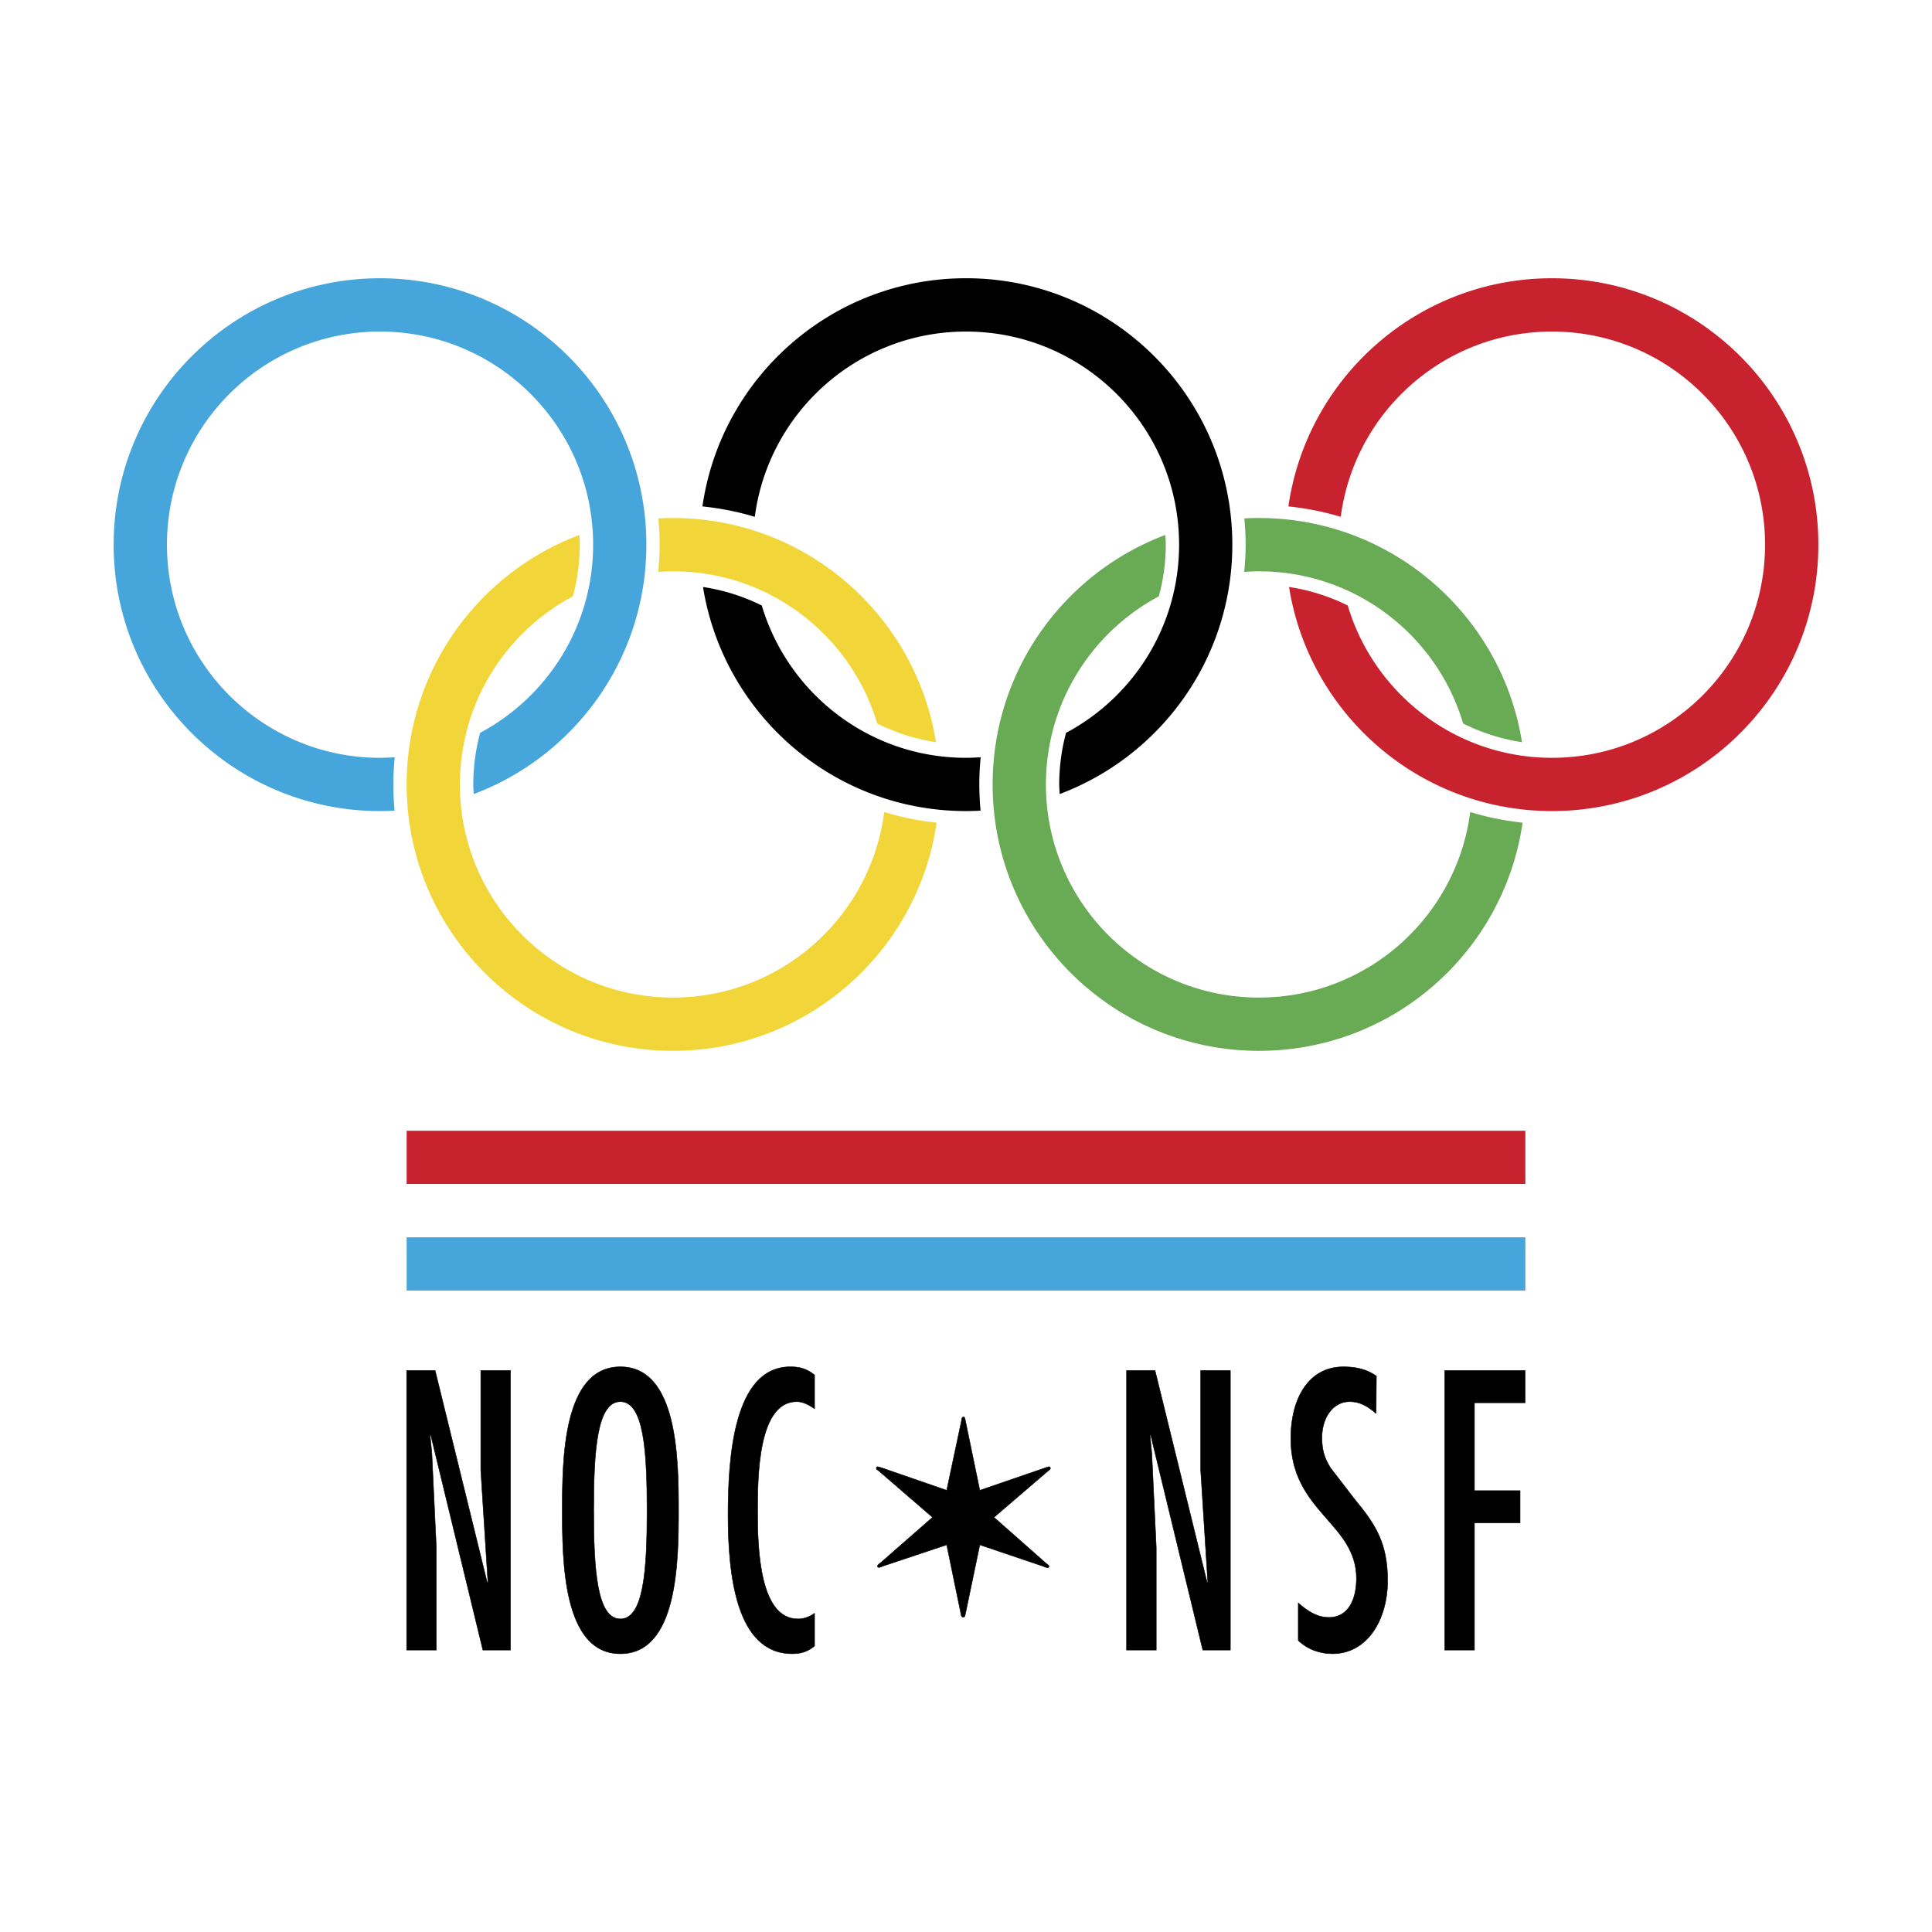 <svg xmlns="http://www.w3.org/2000/svg" width="2500" height="2500" viewBox="0 0 192.756 192.756"><g fill-rule="evenodd" clip-rule="evenodd"><path fill="#fff" d="M0 0h192.756v192.756H0V0z"/><path d="M39.245 78.264c0-.917.052-1.824.134-2.714a22.9 22.9 0 0 1-1.463.058c-11.744 0-21.259-9.522-21.259-21.264 0-11.746 9.515-21.263 21.259-21.263 11.74 0 21.261 9.517 21.261 21.263 0 8.132-4.567 15.189-11.271 18.769a19.806 19.806 0 0 0-.687 5.152c0 .323.031.641.047.958 10.062-3.781 17.223-13.491 17.223-24.879 0-14.679-11.896-26.582-26.573-26.582-14.676 0-26.577 11.903-26.577 26.582 0 14.68 11.901 26.577 26.577 26.577.49 0 .975-.015 1.453-.041a29.006 29.006 0 0 1-.124-2.616z" fill="#46a5db"/><path d="M154.84 27.761c-13.379 0-24.447 9.892-26.297 22.765 1.797.187 3.547.53 5.225 1.041 1.359-10.429 10.271-18.487 21.072-18.487 11.738 0 21.26 9.517 21.26 21.263 0 11.742-9.521 21.264-21.26 21.264-9.629 0-17.76-6.413-20.375-15.196a19.818 19.818 0 0 0-5.859-1.848c2.021 12.673 12.996 22.357 26.234 22.357 14.678 0 26.578-11.897 26.578-26.577 0-14.678-11.9-26.582-26.578-26.582z" fill="#c9222f"/><path d="M88.222 81.015c-1.35 10.444-10.271 18.512-21.078 18.512-11.74 0-21.259-9.521-21.259-21.263 0-8.132 4.567-15.19 11.27-18.769a19.78 19.78 0 0 0 .693-5.152c0-.328-.027-.646-.042-.969-10.067 3.781-17.234 13.498-17.234 24.89 0 14.679 11.896 26.578 26.572 26.578 13.38 0 24.447-9.894 26.301-22.765a27.562 27.562 0 0 1-5.223-1.062zM67.144 57.001c9.63 0 17.761 6.401 20.375 15.184a19.712 19.712 0 0 0 5.864 1.865c-2.015-12.673-12.995-22.368-26.239-22.368-.49 0-.979.015-1.463.042.083.866.134 1.735.134 2.62 0 .917-.056 1.819-.14 2.714a19.31 19.31 0 0 1 1.469-.057z" fill="#f2d639"/><path d="M146.684 81.015c-1.348 10.444-10.266 18.512-21.072 18.512-11.744 0-21.26-9.521-21.26-21.263 0-8.132 4.562-15.19 11.266-18.769a19.78 19.78 0 0 0 .691-5.152c0-.328-.023-.646-.041-.969-10.066 3.781-17.232 13.498-17.232 24.89 0 14.679 11.9 26.578 26.576 26.578 13.381 0 24.443-9.894 26.297-22.765a27.662 27.662 0 0 1-5.225-1.062zM125.611 57.001c9.625 0 17.756 6.401 20.369 15.184a19.709 19.709 0 0 0 5.871 1.865c-2.021-12.673-13.002-22.368-26.24-22.368-.494 0-.979.015-1.463.042.078.866.131 1.735.131 2.62 0 .917-.059 1.819-.141 2.714.485-.037.973-.057 1.473-.057z" fill="#69aa55"/><path d="M97.707 78.264c0-.917.047-1.824.135-2.714a22.93 22.93 0 0 1-1.464.058c-9.629 0-17.759-6.413-20.374-15.196a19.868 19.868 0 0 0-5.864-1.848C72.166 71.237 83.139 80.92 96.377 80.92c.49 0 .974-.015 1.455-.041a28.965 28.965 0 0 1-.125-2.615zM96.377 33.08c11.74 0 21.261 9.517 21.261 21.263 0 8.132-4.568 15.195-11.277 18.773a19.807 19.807 0 0 0-.682 5.147c0 .323.031.641.047.958 10.062-3.781 17.223-13.491 17.223-24.879 0-14.679-11.895-26.582-26.572-26.582-13.379 0-24.447 9.892-26.295 22.765 1.797.187 3.546.53 5.224 1.041 1.36-10.428 10.27-18.486 21.071-18.486z"/><path stroke="#000" stroke-width=".047" stroke-miterlimit="2.613" d="M43.087 145.023l.443 9.356v10.246h-2.958v-27.889h2.839l5.208 21.196.062-.075-.713-11.171v-9.95h2.963v27.889h-2.755l-5.208-21.492-.058.078.177 1.812zM67.697 150.68c0 5.033-.062 14.314-5.802 14.314-5.74 0-5.796-9.281-5.796-14.314 0-5.031.056-14.312 5.796-14.312 5.739-.001 5.802 9.28 5.802 14.312zm-8.465 0c0 5.92.324 10.84 2.662 10.84s2.662-4.92 2.662-10.84c0-5.916-.323-10.838-2.662-10.838s-2.662 4.922-2.662 10.838zM81.269 140.543c-.557-.369-1.14-.701-1.776-.701-3.884 0-3.911 7.547-3.911 11.027 0 3.697.219 10.65 4.02 10.65.61 0 1.137-.188 1.667-.557v3.256c-.697.594-1.416.775-2.224.775-5.656 0-6.406-8.025-6.406-13.871 0-5.584.525-14.756 6.212-14.756.943 0 1.611.182 2.417.811v3.366h.001zM104.299 146.445c.109-.025.502-.25.502.059 0 .082-.334.334-.334.334l-5.297 4.545 5.182 4.58c.057.053.309.193.309.303 0 .082-.084.141-.168.141s-.332-.109-.416-.141l-6.322-2.137-1.418 6.799c-.052.166-.025.416-.25.416-.218 0-.218-.391-.25-.5l-1.386-6.715-6.406 2.137c-.109.057-.5.248-.5-.027 0-.109.333-.334.36-.359l5.135-4.496-5.329-4.604c-.083-.084-.276-.166-.276-.275 0-.115.026-.168.136-.168.058 0 .365.109.392.109l6.488 2.244 1.469-6.906c.031-.166 0-.41.225-.41.14 0 .167.41.192.467l1.418 6.85 6.544-2.246zM114.914 145.023l.443 9.356v10.246h-2.959v-27.889h2.84l5.207 21.196.057-.075-.709-11.171v-9.95h2.959v27.889h-2.75l-5.207-21.492-.059.078.178 1.812zM152.162 136.736v3.219h-5.057v8.768h4.553v3.218h-4.553v12.684h-2.962v-27.889h8.019zM137.295 141.027c-.809-.701-1.586-1.186-2.643-1.186-1.707 0-2.764 1.666-2.764 3.588 0 1.223.248 2.072.869 3.037l2.359 3.068c2.113 2.553 3.326 4.402 3.326 8.172 0 3.922-2.051 7.287-5.498 7.287-1.215 0-2.455-.406-3.416-1.326v-3.736c.932.812 1.863 1.438 3.072 1.438 1.926 0 2.732-1.807 2.732-3.881 0-5.547-6.551-6.656-6.551-13.984 0-3.918 1.74-7.137 5.25-7.137 1.178 0 2.297.219 3.291.92l-.027 3.74z"/><path fill="#c9222f" d="M40.572 118.129h111.612v-5.313H40.572v5.313z"/><path fill="#fff" d="M40.572 123.447h111.612v-5.318H40.572v5.318z"/><path fill="#46a5db" d="M40.572 128.76h111.612v-5.313H40.572v5.313z"/></g></svg>